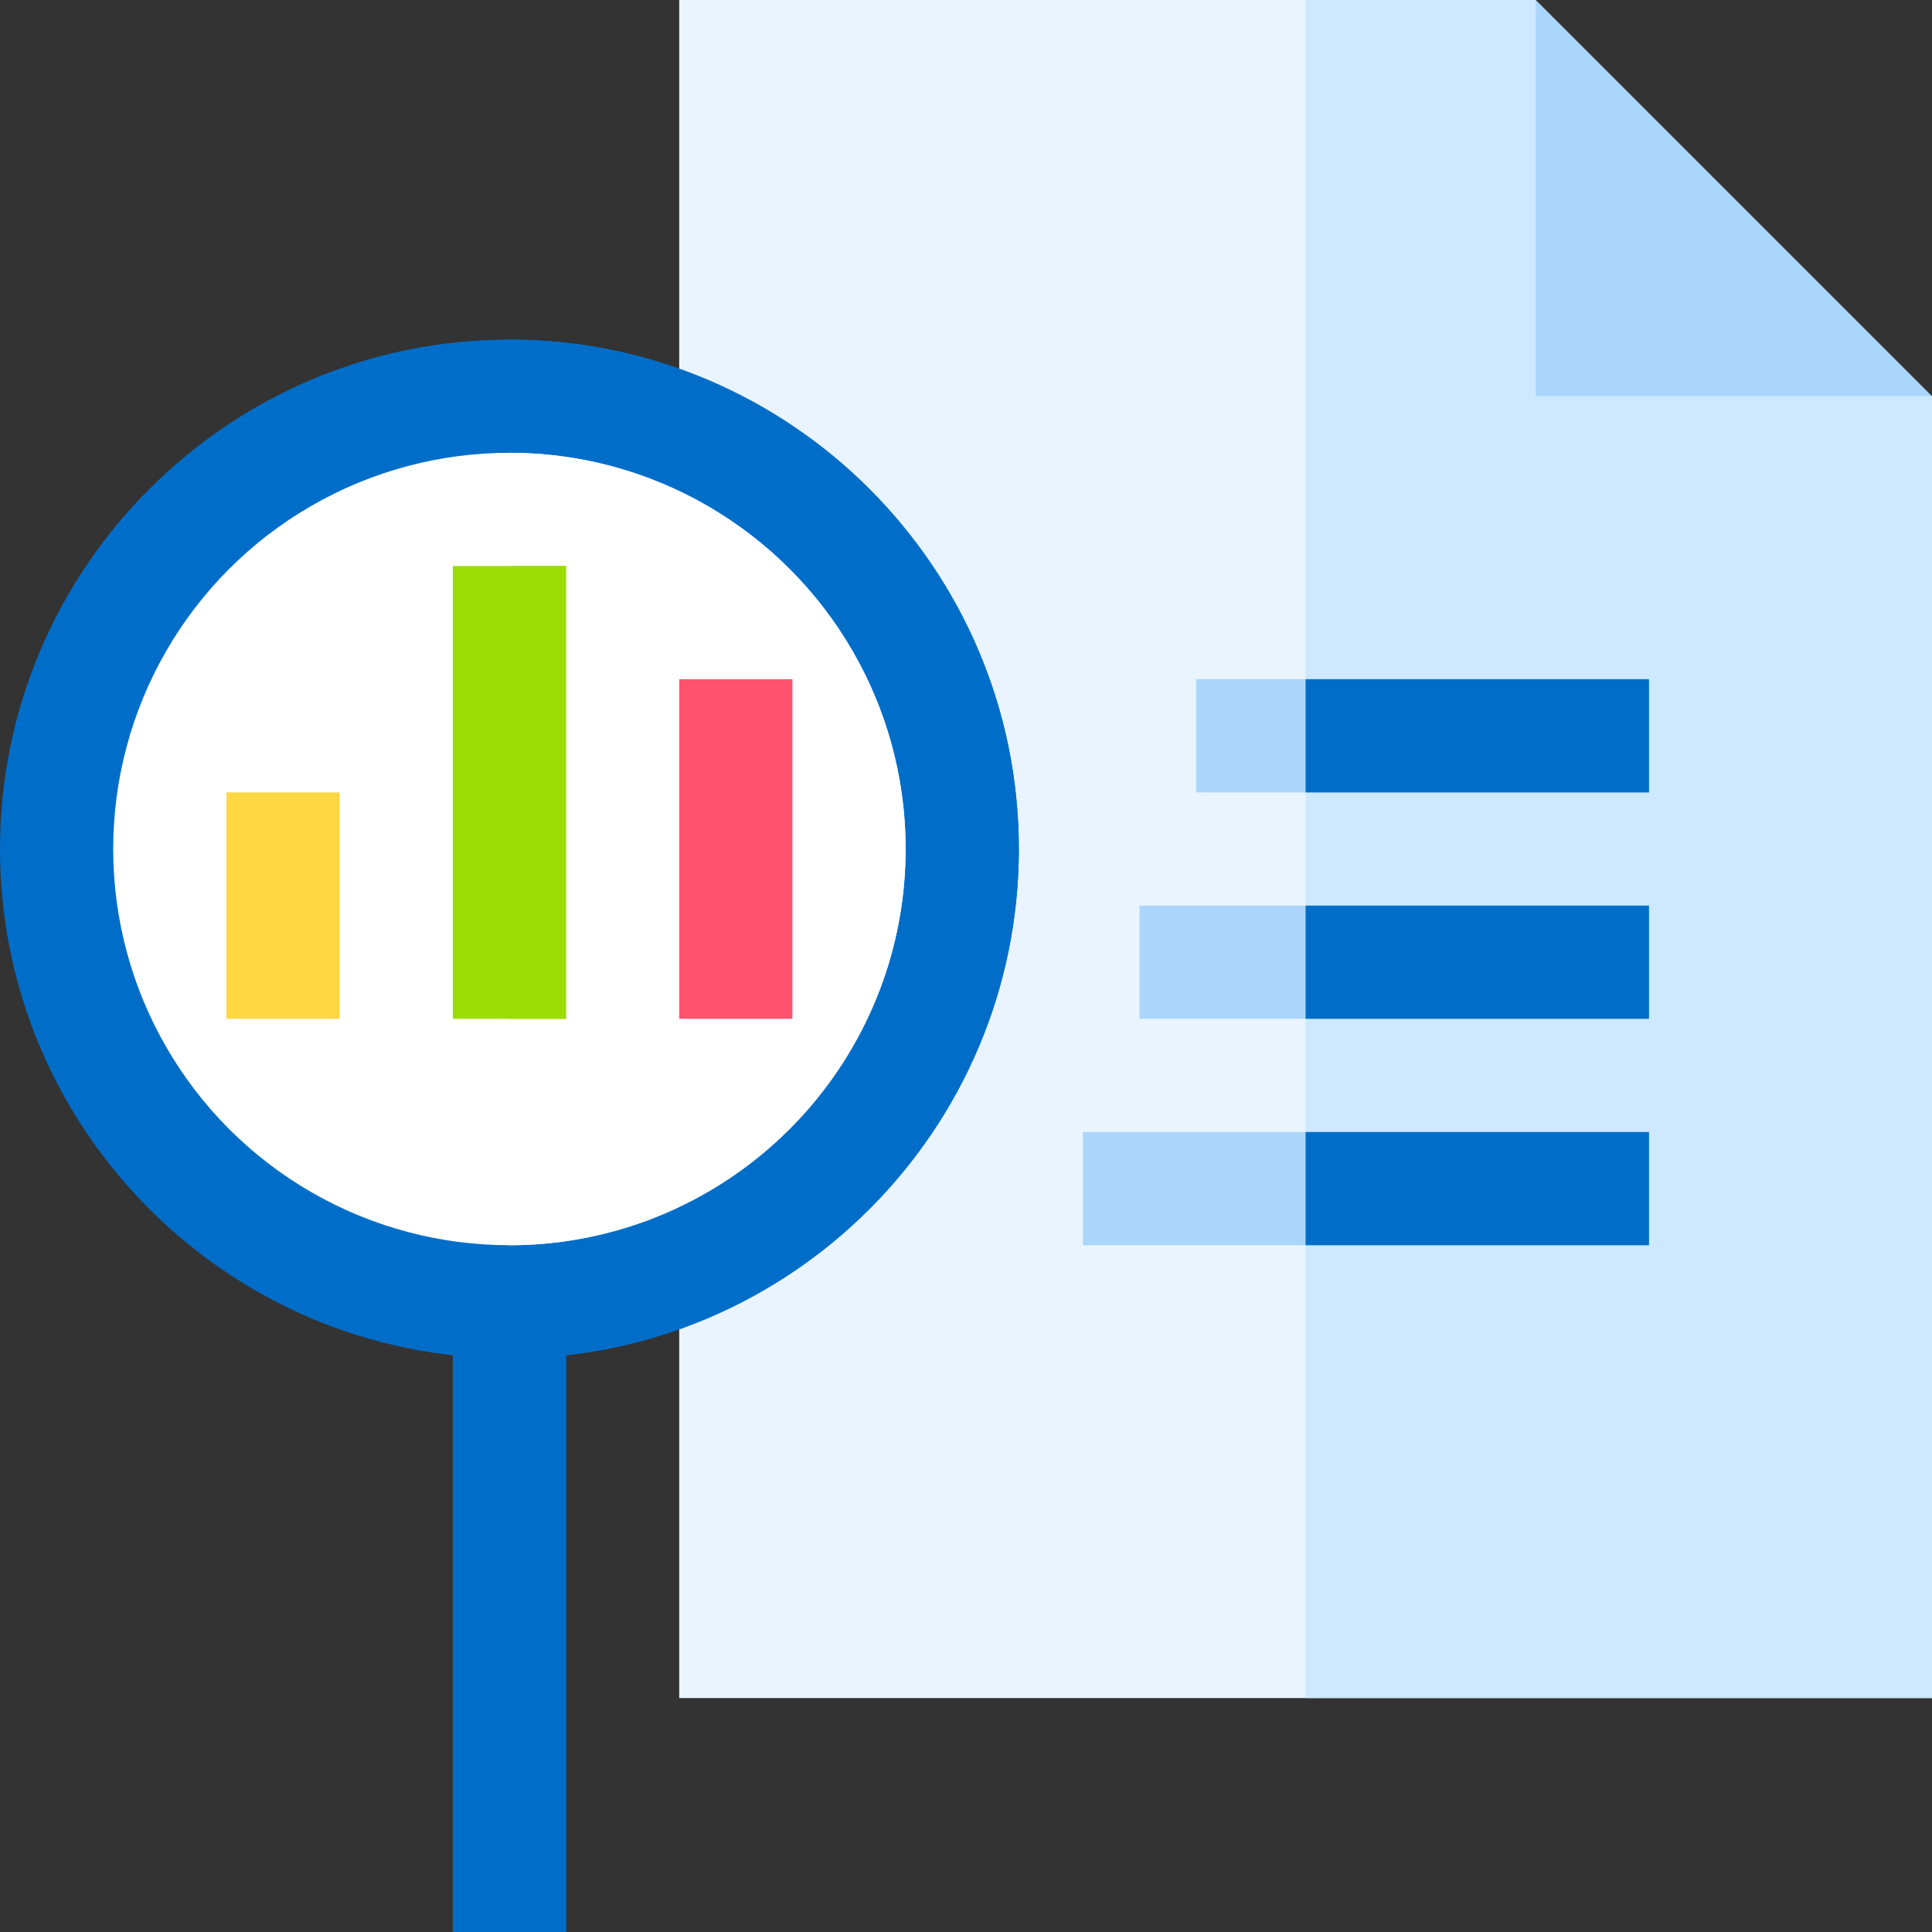 <?xml version="1.0" encoding="UTF-8"?>
<svg width="100px" height="100px" viewBox="0 0 100 100" version="1.1" xmlns="http://www.w3.org/2000/svg" xmlns:xlink="http://www.w3.org/1999/xlink">
    <rect x="0" y="0" width="100" height="100" fill="#333333" stroke="none"/>
    <title>report</title>
    <g id="Page-1" stroke="none" stroke-width="1" fill="none" fill-rule="evenodd">
        <g id="report" fill-rule="nonzero">
            <polygon id="Path" fill="#006EC9" points="23.438 67.383 29.297 67.383 29.297 100 23.438 100"></polygon>
            <polygon id="Path" fill="#006EC9" points="26.367 67.383 29.297 67.383 29.297 100 26.367 100"></polygon>
            <g id="Group" transform="translate(35.156, 0)">
                <polygon id="Path" fill="#E9F4FF" points="64.844 20.508 64.844 87.891 0 87.891 0 0 44.336 0 49.463 15.381"></polygon>
                <polygon id="Path" fill="#CDE8FF" points="64.844 20.508 64.844 87.891 32.422 87.891 32.422 0 44.336 0 49.463 15.381"></polygon>
                <polygon id="Path" fill="#AAD6FD" points="64.844 20.508 44.336 0 44.336 20.508"></polygon>
            </g>
            <g id="Group" transform="translate(0, 17.578)">
                <path d="M26.367,0 C11.828,0 0,11.828 0,26.367 C0,40.906 11.828,52.734 26.367,52.734 C40.906,52.734 52.734,40.906 52.734,26.367 C52.734,11.828 40.906,0 26.367,0 Z" id="Path" fill="#006EC9"></path>
                <path d="M52.734,26.367 C52.734,40.906 40.906,52.734 26.367,52.734 L26.367,0 C40.906,0 52.734,11.828 52.734,26.367 Z" id="Path" fill="#006EC9"></path>
                <circle id="Oval" fill="#FFFFFF" cx="26.367" cy="26.367" r="20.508"></circle>
                <path d="M46.875,26.367 C46.875,37.676 37.676,46.875 26.367,46.875 L26.367,5.859 C37.676,5.859 46.875,15.059 46.875,26.367 Z" id="Path" fill="#FFFFFF"></path>
            </g>
            <polygon id="Path" fill="#FED843" points="11.719 41.016 17.578 41.016 17.578 52.734 11.719 52.734"></polygon>
            <polygon id="Path" fill="#9CDD05" points="23.438 29.297 29.297 29.297 29.297 52.734 23.438 52.734"></polygon>
            <polygon id="Path" fill="#9CDD05" points="26.367 29.297 29.297 29.297 29.297 52.734 26.367 52.734"></polygon>
            <polygon id="Path" fill="#FF526F" points="35.156 35.156 41.016 35.156 41.016 52.734 35.156 52.734"></polygon>
            <polygon id="Path" fill="#AAD6FD" points="61.914 35.156 85.352 35.156 85.352 41.016 61.914 41.016"></polygon>
            <polygon id="Path" fill="#AAD6FD" points="58.984 46.875 85.352 46.875 85.352 52.734 58.984 52.734"></polygon>
            <polygon id="Path" fill="#AAD6FD" points="56.055 58.594 85.352 58.594 85.352 64.453 56.055 64.453"></polygon>
            <g id="Group" transform="translate(67.578, 35.156)" fill="#006EC9">
                <polygon id="Path" points="0 0 17.773 0 17.773 5.859 0 5.859"></polygon>
                <polygon id="Path" points="0 11.719 17.773 11.719 17.773 17.578 0 17.578"></polygon>
                <polygon id="Path" points="0 23.438 17.773 23.438 17.773 29.297 0 29.297"></polygon>
            </g>
        </g>
    </g>
</svg>
